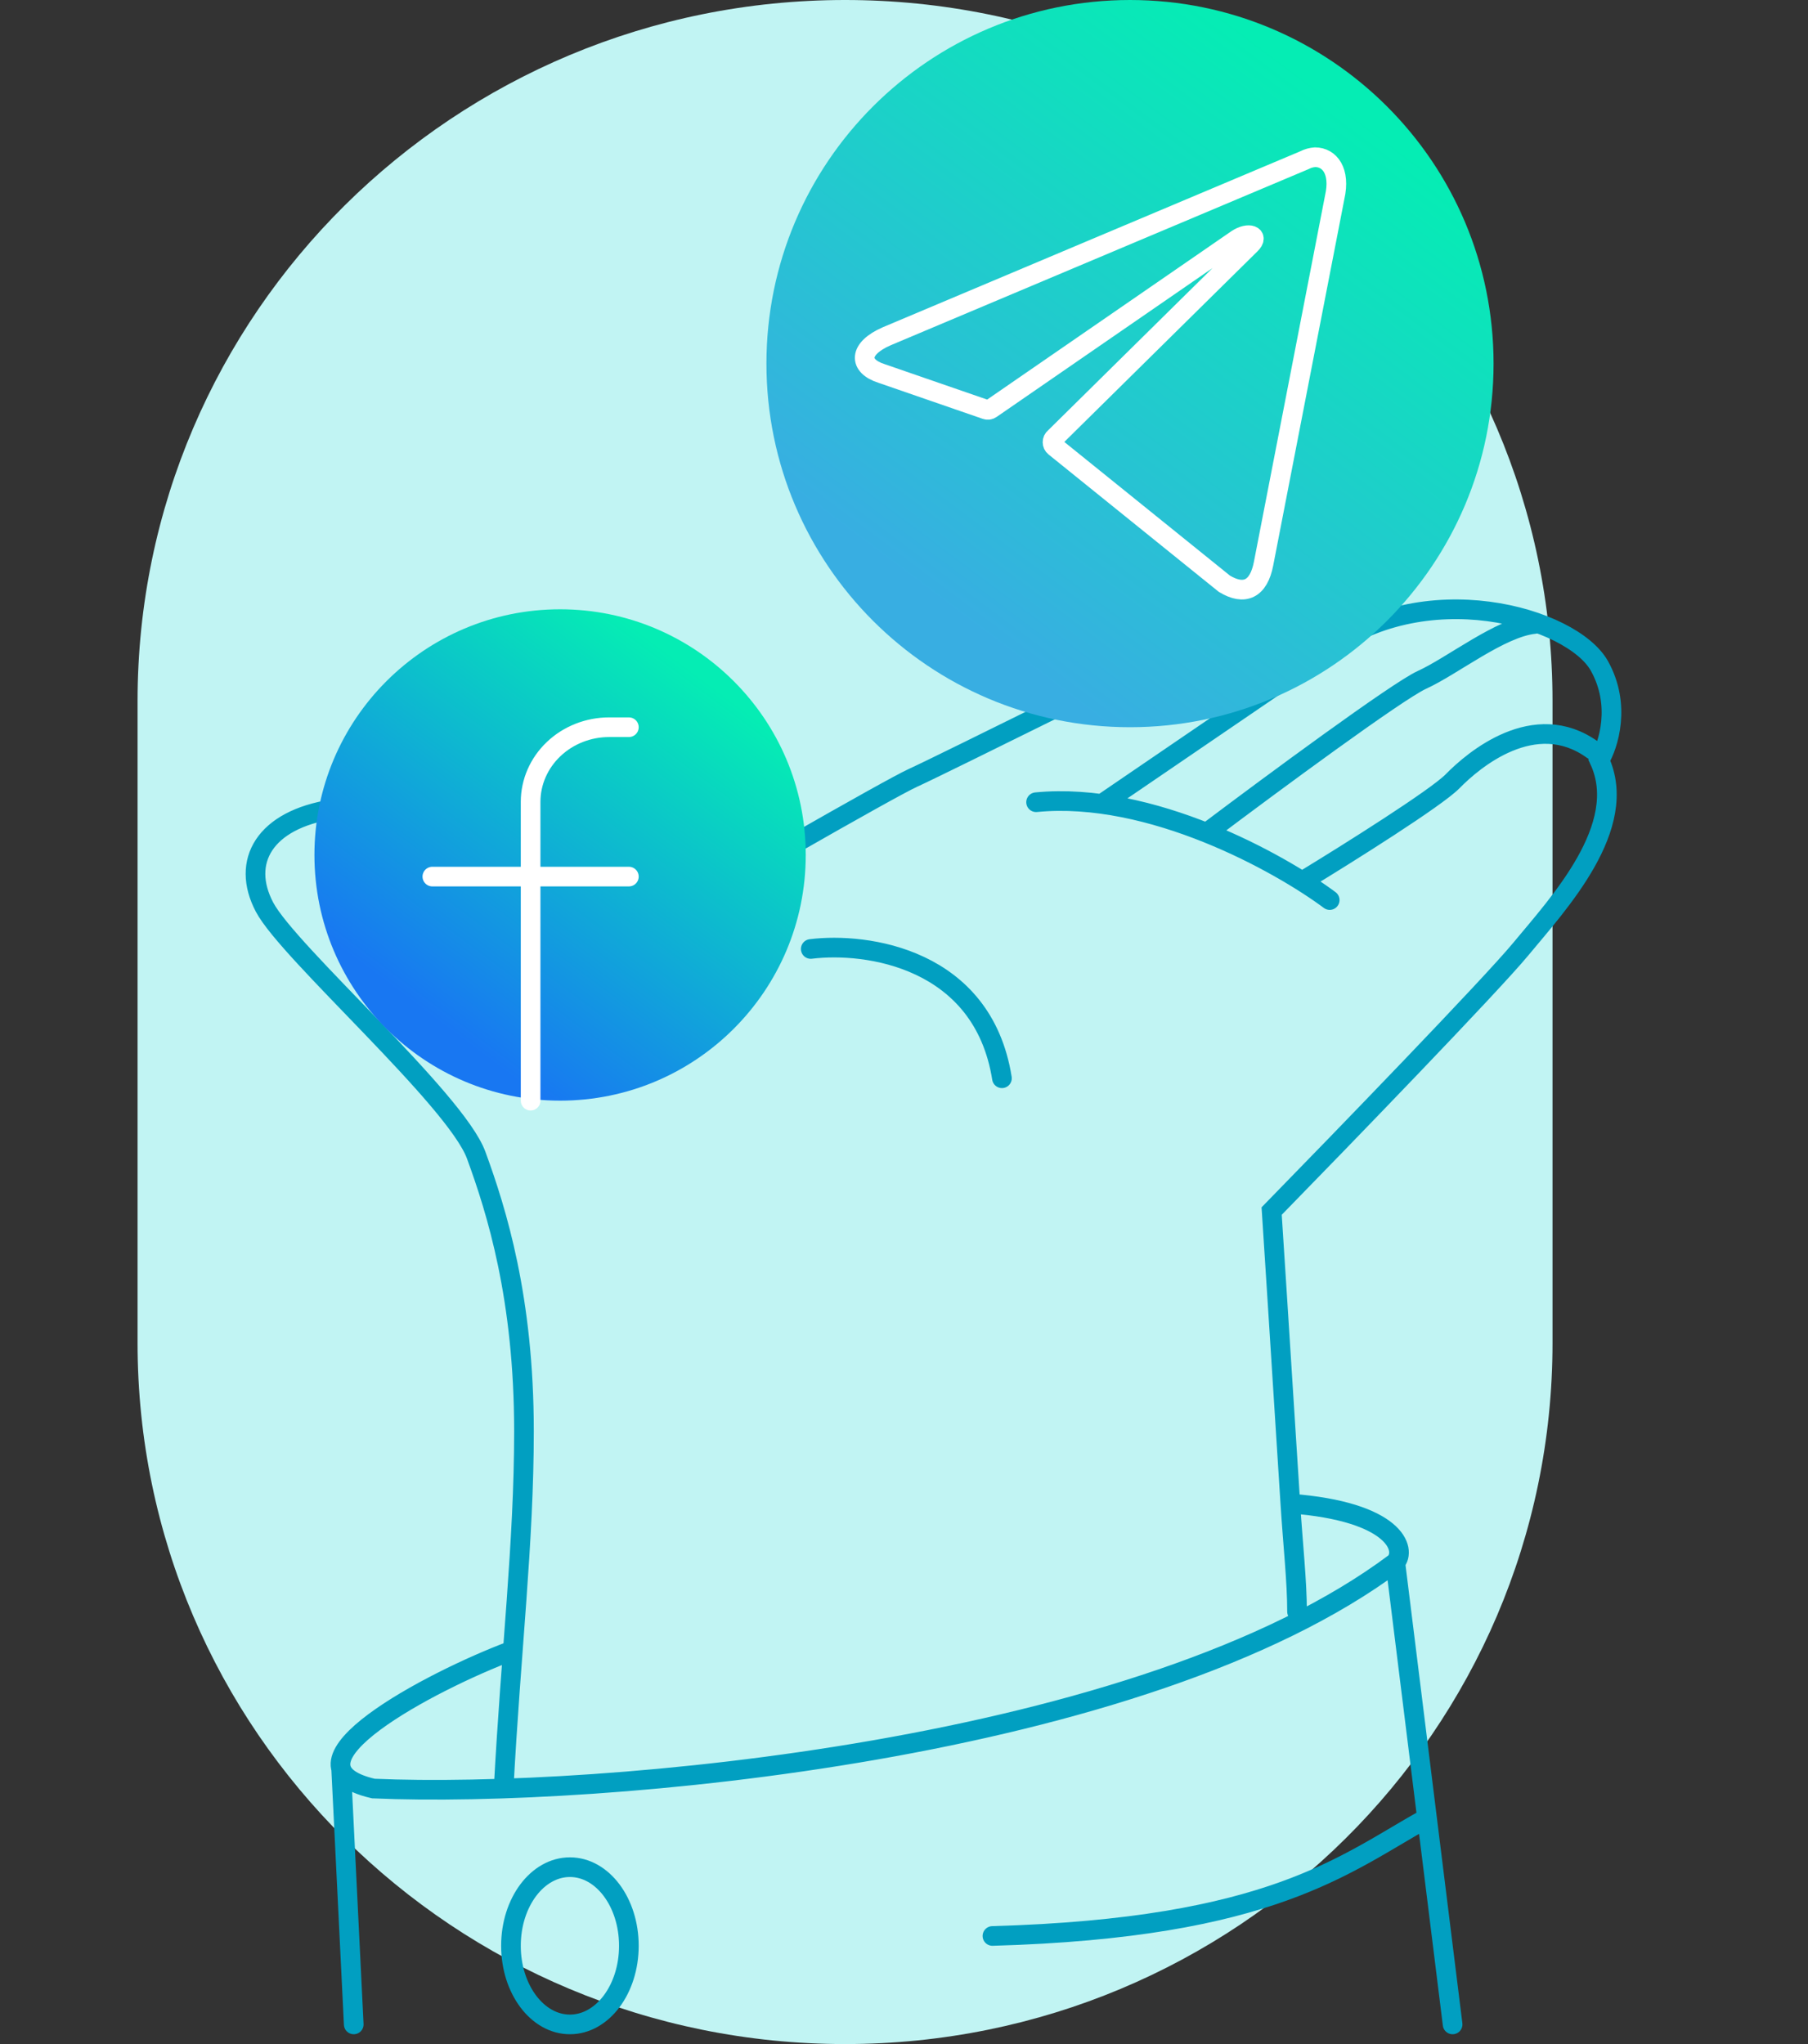 <svg width="92" height="104" viewBox="0 0 92 104" fill="none" xmlns="http://www.w3.org/2000/svg">
<rect x="0" y="0" width="92" height="104" fill="#333333" stroke="none"/>
<path d="M79 35.669C79 15.97 62.882 0 43 0C23.118 0 7 15.97 7 35.669V68.331C7 88.031 23.118 104 43 104C62.882 104 79 88.031 79 68.331V35.669Z" fill="#C1F4F3"/>
<path d="M66 82C66 80.45 65.791 78.595 65.659 76.5M25.627 91C26 84 26.662 78.5 26.662 72.819C26.662 66.053 25.272 61.618 24.23 58.773C23.188 55.928 14.675 48.461 13.459 46.15C12.243 43.838 13.459 41.705 16.933 41.171C19.713 40.745 28.168 45.379 32.048 47.75C36.333 45.261 45.216 40.14 46.467 39.571C48.031 38.86 59.67 33.049 61.581 32.16C64.708 30.705 66.288 32.437 67.214 33.267C72.426 29.178 79.996 31.393 81.386 33.882C82.498 35.873 81.849 37.912 81.386 38.682C82.95 42.06 79.301 45.972 77.39 48.283C75.862 50.132 68.299 57.943 64.708 61.618C64.708 61.618 65.148 68.41 65.659 76.5M41.255 48.283C44.093 47.928 50.011 48.745 50.984 54.861M56.196 40.816L67.14 33.349M61.581 42.238C64.65 39.927 71.101 35.162 72.352 34.593C73.916 33.882 76.348 31.926 78.085 31.748M66.445 44.727C68.588 43.423 73.082 40.602 73.916 39.749C74.958 38.682 78.085 36.015 81.039 38.149M67.662 45.794C65.114 43.898 58.558 40.247 52.721 40.816M71 79.5C58.2 89.1 30.5 91.5 19 91C13.8 89.8 22 85.5 26 84M71 79.5L73.916 103M71 79.5C71.606 78.833 70.986 76.9 65.659 76.5M17.36 90L18 103M72.613 92.5C68.419 94.833 64.716 98.1 50.5 98.5" stroke="#019FC1" stroke-linecap="round"/>
<path d="M57.5 37C67.717 37 76 28.717 76 18.5C76 8.283 67.717 0 57.5 0C47.283 0 39 8.283 39 18.5C39 28.717 47.283 37 57.5 37Z" fill="url(#paint0_linear_238_2294)"/>
<path d="M66.919 8C67.659 8 68.216 8.709 67.918 10.027L64.298 28.67C64.045 29.995 63.312 30.314 62.3 29.698L53.665 22.73C53.631 22.703 53.604 22.669 53.585 22.629C53.566 22.589 53.557 22.544 53.557 22.499C53.557 22.454 53.566 22.41 53.585 22.37C53.604 22.33 53.631 22.295 53.665 22.269L63.636 12.43C64.09 11.991 63.539 11.778 62.942 12.175L50.428 20.802C50.39 20.829 50.347 20.846 50.302 20.852C50.257 20.858 50.211 20.853 50.168 20.837L44.855 19.001C43.674 18.625 43.674 17.739 45.121 17.109L66.38 8.149C66.549 8.061 66.732 8.011 66.919 8Z" stroke="white" stroke-linecap="round" stroke-linejoin="round"/>
<path d="M28.5 56C35.404 56 41 50.404 41 43.5C41 36.596 35.404 31 28.5 31C21.596 31 16 36.596 16 43.5C16 50.404 21.596 56 28.5 56Z" fill="url(#paint1_linear_238_2294)"/>
<path d="M27 56V40.8C27 39.792 27.421 38.826 28.172 38.113C28.922 37.4 29.939 37 31 37H32M22 44.6H32" stroke="white" stroke-linecap="round"/>
<ellipse cx="29" cy="99" rx="3" ry="4" stroke="#019FC1" stroke-linecap="round"/>
<defs>
<linearGradient id="paint0_linear_238_2294" x1="67.838" y1="4.897" x2="48.251" y2="31.015" gradientUnits="userSpaceOnUse">
<stop stop-color="#05EDB4"/>
<stop offset="1" stop-color="#38AEE2"/>
</linearGradient>
<linearGradient id="paint1_linear_238_2294" x1="35.485" y1="34.309" x2="22.251" y2="51.956" gradientUnits="userSpaceOnUse">
<stop stop-color="#05EDB4"/>
<stop offset="1" stop-color="#1877F2"/>
</linearGradient>
</defs>
</svg>
